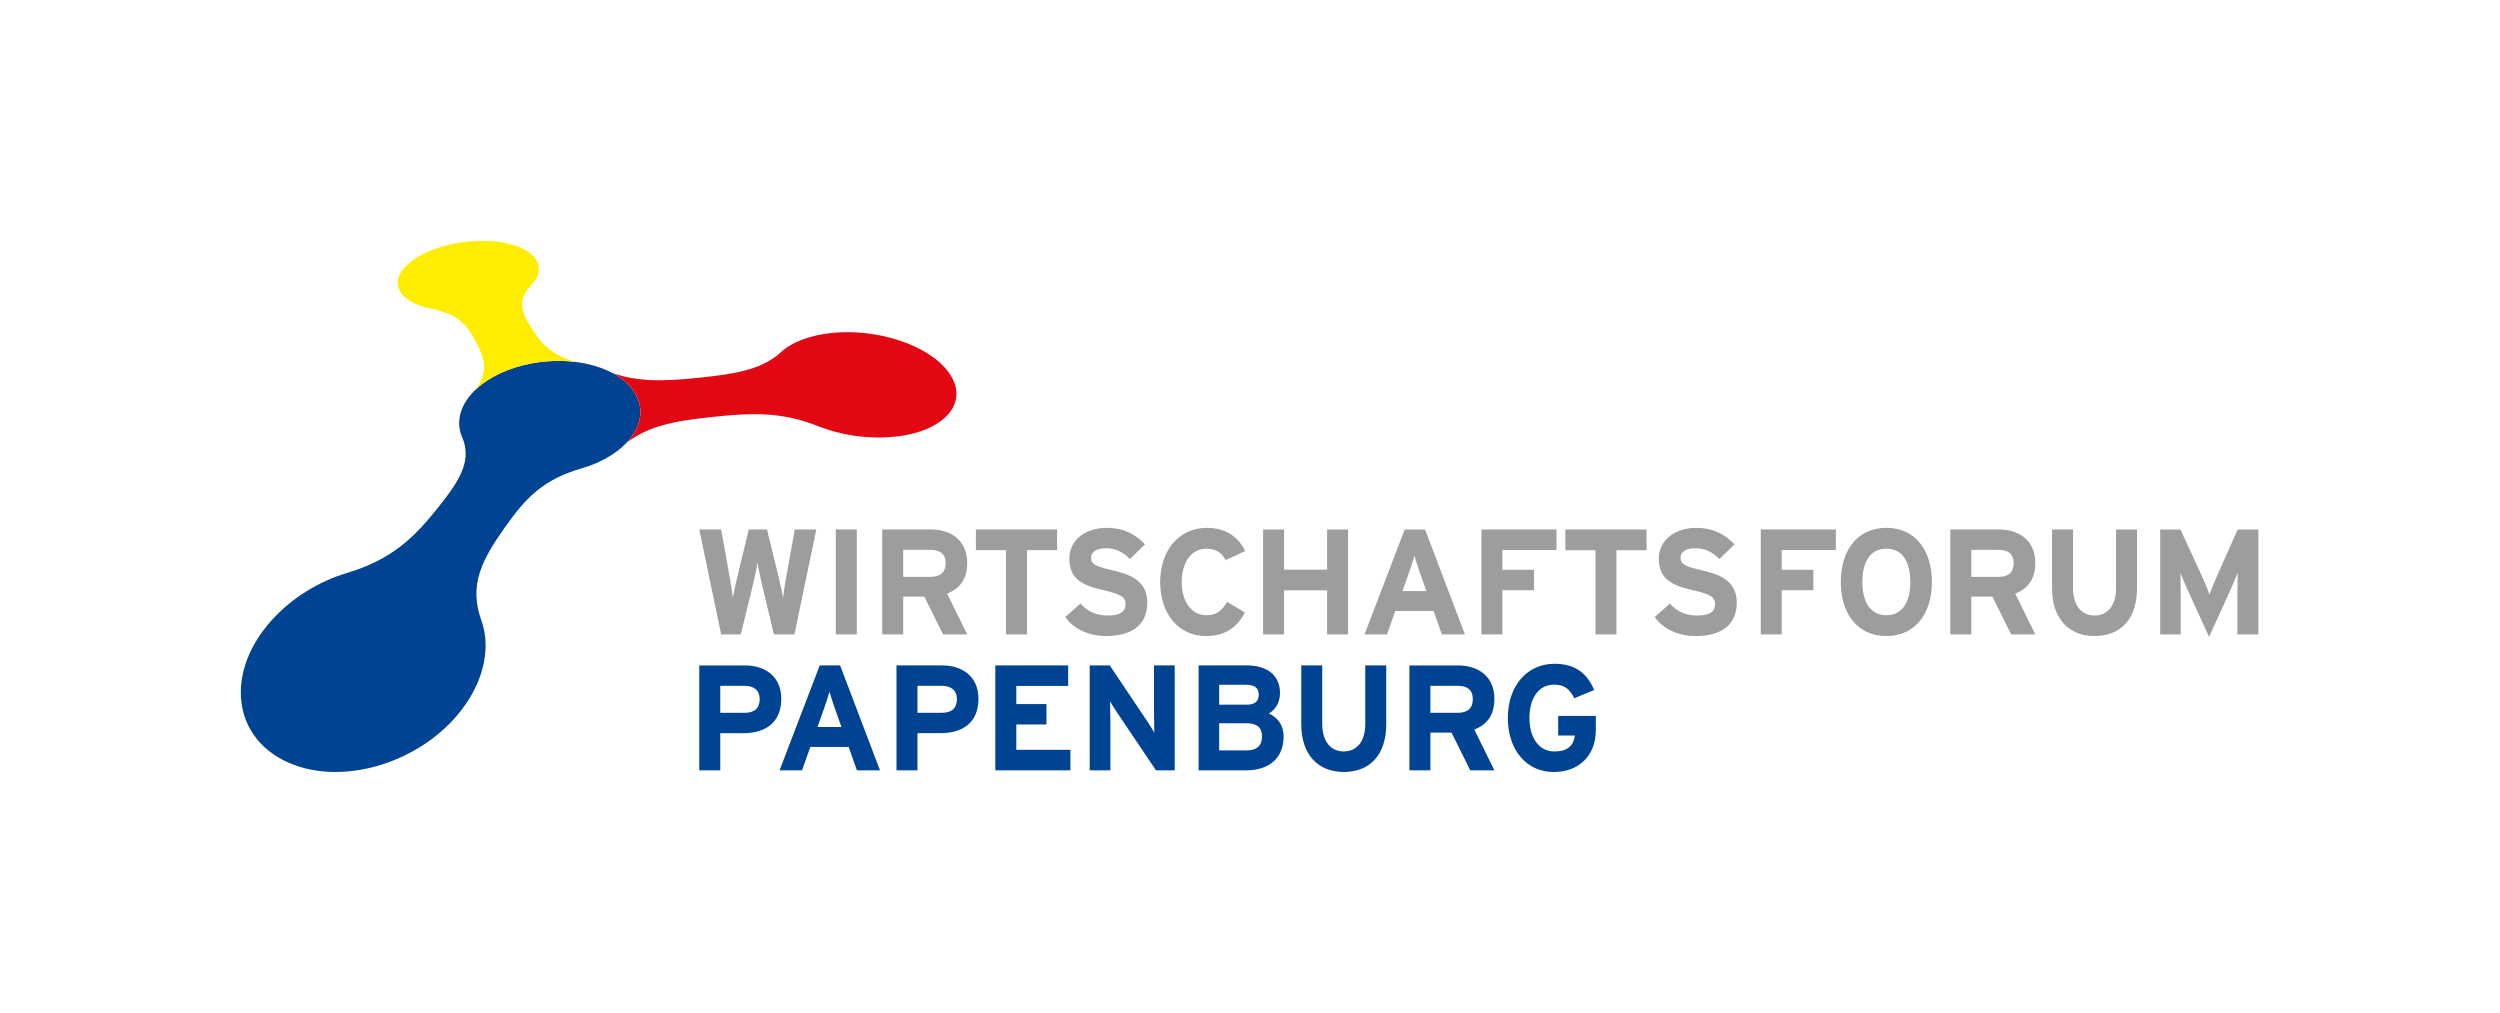 <?xml version="1.0" encoding="UTF-8" standalone="no"?>
<!DOCTYPE svg PUBLIC "-//W3C//DTD SVG 1.1//EN" "http://www.w3.org/Graphics/SVG/1.1/DTD/svg11.dtd">
<svg width="100%" height="100%" viewBox="0 0 2144 869" version="1.1" xmlns="http://www.w3.org/2000/svg" xmlns:xlink="http://www.w3.org/1999/xlink" xml:space="preserve" xmlns:serif="http://www.serif.com/" style="fill-rule:evenodd;clip-rule:evenodd;stroke-linejoin:round;stroke-miterlimit:2;">
    <g>
        <path d="M1936.78,544.08L1936.78,454.11L1919.04,454.11L1900.92,494.85C1898.61,499.99 1896.03,506.55 1894.88,509.89C1893.72,506.68 1891.03,499.87 1888.71,494.85L1869.94,454.11L1852.59,454.11L1852.59,544.08L1870.2,544.08L1870.2,511.05C1870.2,506.17 1869.94,494.73 1869.94,491.26C1871.23,494.6 1873.92,501.03 1876.24,506.17L1894.49,546.14L1912.74,506.17C1915.06,501.03 1917.75,494.6 1919.04,491.26C1919.04,494.73 1918.78,506.17 1918.78,511.05L1918.78,544.08L1936.78,544.08ZM1832.72,504.36L1832.72,454.1L1814.73,454.1L1814.73,504.61C1814.73,519.01 1807.66,527.87 1796.22,527.87C1784.78,527.87 1777.84,518.74 1777.84,504.35L1777.84,454.09L1759.85,454.09L1759.85,504.6C1759.85,530.82 1774.5,545.47 1796.22,545.47C1819.1,545.47 1832.72,530.43 1832.72,504.34M1726.96,483C1726.96,490.84 1722.46,494.7 1714.11,494.7L1690.59,494.7L1690.59,471.57L1714.11,471.57C1722.08,471.57 1726.96,474.91 1726.96,483.01M1745.47,544.06L1728.25,509.1C1739.69,504.6 1745.47,496.12 1745.47,482.62C1745.47,463.47 1731.46,454.09 1714.49,454.09L1672.59,454.09L1672.59,544.06L1690.58,544.06L1690.58,511.67L1708.7,511.67L1724.77,544.06L1745.47,544.06ZM1638.3,499.07C1638.3,515.14 1632.26,527.6 1617.73,527.6C1603.2,527.6 1597.17,515.13 1597.17,499.07C1597.17,483.01 1603.21,470.54 1617.73,470.54C1632.25,470.54 1638.3,483.01 1638.3,499.07M1656.81,499.07C1656.81,471.69 1642.29,452.67 1617.74,452.67C1593.19,452.67 1578.67,471.69 1578.67,499.07C1578.67,526.45 1593.19,545.47 1617.74,545.47C1642.29,545.47 1656.81,526.45 1656.81,499.07M1574.43,471.69L1574.43,454.08L1510.03,454.08L1510.03,544.05L1528.02,544.05L1528.02,506.13L1555.14,506.13L1555.14,488.65L1528.02,488.65L1528.02,471.68L1574.42,471.68L1574.43,471.69Z" style="fill:rgb(157,157,156);fill-rule:nonzero;"/>
        <path d="M1489.44,516.83C1489.44,497.29 1473.63,492.41 1459.36,489.07C1445.09,485.73 1441.24,483.93 1441.24,478.27C1441.24,474.28 1444.45,470.17 1454.09,470.17C1462.32,470.17 1468.74,473.51 1474.53,479.42L1487.51,466.82C1479.03,457.95 1468.75,452.68 1454.74,452.68C1437,452.68 1422.61,462.71 1422.61,479.03C1422.61,496.77 1434.18,502.04 1450.76,505.89C1467.73,509.75 1470.81,512.32 1470.81,518.1C1470.81,524.91 1465.8,527.87 1455.13,527.87C1446.52,527.87 1438.42,524.91 1432.12,517.59L1419.14,529.16C1425.95,539.18 1439.06,545.48 1454.1,545.48C1478.65,545.48 1489.45,533.91 1489.45,516.82M1412.1,471.83L1412.1,454.09L1342.43,454.09L1342.43,471.83L1368.27,471.83L1368.27,544.07L1386.26,544.07L1386.26,471.83L1412.1,471.83ZM1334.86,471.7L1334.86,454.09L1270.46,454.09L1270.46,544.06L1288.45,544.06L1288.45,506.14L1315.57,506.14L1315.57,488.66L1288.45,488.66L1288.45,471.69L1334.85,471.69L1334.86,471.7ZM1223.3,506.92L1202.73,506.92L1208.51,490.6C1210.31,485.33 1212.11,479.93 1213.01,476.59C1213.91,479.93 1215.71,485.33 1217.51,490.6L1223.29,506.92L1223.3,506.92ZM1256.33,544.07L1222.14,454.1L1204.66,454.1L1170.21,544.07L1189.49,544.07L1196.56,524.02L1229.47,524.02L1236.54,544.07L1256.33,544.07ZM1156.11,544.07L1156.11,454.1L1138.12,454.1L1138.12,488.55L1101.23,488.55L1101.23,454.1L1083.24,454.1L1083.24,544.07L1101.23,544.07L1101.23,506.28L1138.12,506.28L1138.12,544.07L1156.11,544.07ZM1067.82,472.61C1062.17,460.91 1051.88,452.69 1034.92,452.69C1011.4,452.69 994.95,471.71 994.95,499.09C994.95,526.47 1010.76,545.49 1034.28,545.49C1050.6,545.49 1061.4,537.91 1067.57,525.18L1052.4,516.18C1047.64,524.15 1042.89,527.62 1034.79,527.62C1021.29,527.62 1013.45,515.28 1013.45,499.09C1013.45,482.9 1021.16,470.56 1034.66,470.56C1042.76,470.56 1047.9,474.16 1051.11,480.33L1067.82,472.62L1067.82,472.61ZM983.92,516.82C983.92,497.28 968.11,492.4 953.84,489.06C939.57,485.72 935.72,483.92 935.72,478.26C935.72,474.27 938.94,470.16 948.57,470.16C956.8,470.16 963.22,473.5 969.01,479.41L981.99,466.81C973.51,457.94 963.22,452.67 949.21,452.67C931.47,452.67 917.08,462.7 917.08,479.02C917.08,496.76 928.65,502.03 945.23,505.88C962.2,509.74 965.28,512.31 965.28,518.09C965.28,524.9 960.27,527.86 949.6,527.86C940.99,527.86 932.89,524.9 926.59,517.58L913.61,529.15C920.42,539.17 933.53,545.47 948.57,545.47C973.12,545.47 983.92,533.9 983.92,516.81M906.57,471.82L906.57,454.08L836.9,454.08L836.9,471.82L862.74,471.82L862.74,544.06L880.73,544.06L880.73,471.82L906.57,471.82ZM810.96,483C810.96,490.84 806.46,494.7 798.11,494.7L774.59,494.7L774.59,471.56L798.11,471.56C806.08,471.56 810.96,474.9 810.96,483M829.47,544.05L812.25,509.09C823.69,504.59 829.47,496.11 829.47,482.61C829.47,463.46 815.46,454.08 798.49,454.08L756.59,454.08L756.59,544.05L774.58,544.05L774.58,511.66L792.7,511.66L808.77,544.05L829.47,544.05ZM734.77,454.08L716.78,454.08L716.78,544.05L734.77,544.05L734.77,454.08ZM700.09,454.08L681.58,454.08L673.74,497.91C672.97,502.15 671.94,508.96 671.55,512.69C670.91,508.96 669.49,502.28 668.47,497.91L657.8,454.08L642.12,454.08L631.58,497.91C630.55,502.28 629.14,508.96 628.49,512.69C628.1,508.96 627.08,502.28 626.3,497.91L618.46,454.08L599.69,454.08L618.46,544.05L635.3,544.05L646.61,497.78C647.9,492.51 649.18,485.7 649.57,482.36C650.08,485.7 651.37,492.39 652.65,497.78L663.7,544.05L681.31,544.05L700.07,454.08L700.09,454.08Z" style="fill:rgb(157,157,156);fill-rule:nonzero;"/>
        <path d="M1368.58,625.81L1368.58,613.98L1336.32,613.98L1336.32,630.82L1350.59,630.82C1349.56,638.66 1345.32,644.44 1332.98,644.44C1319.48,644.44 1311.64,632.23 1311.64,615.65C1311.64,599.07 1319.35,587.12 1332.85,587.12C1342.62,587.12 1346.73,592.13 1350.07,598.82L1367.16,591.75C1361.25,577.87 1351.48,569.26 1333.1,569.26C1309.58,569.26 1293.13,588.28 1293.13,615.66C1293.13,643.04 1308.94,662.06 1332.46,662.06C1353.28,662.06 1368.58,648.95 1368.58,625.81M1263.08,599.59C1263.08,607.43 1258.58,611.29 1250.22,611.29L1226.7,611.29L1226.7,588.16L1250.22,588.16C1258.19,588.16 1263.08,591.5 1263.08,599.6M1281.59,660.65L1264.37,625.69C1275.81,621.19 1281.59,612.71 1281.59,599.21C1281.59,580.06 1267.58,570.68 1250.61,570.68L1208.71,570.68L1208.71,660.65L1226.71,660.65L1226.71,628.26L1244.83,628.26L1260.9,660.65L1281.59,660.65ZM1188.84,620.93L1188.84,570.67L1170.85,570.67L1170.85,621.18C1170.85,635.57 1163.78,644.44 1152.34,644.44C1140.9,644.44 1133.96,635.31 1133.96,620.92L1133.96,570.66L1115.97,570.66L1115.97,621.17C1115.97,647.39 1130.62,662.04 1152.35,662.04C1175.23,662.04 1188.85,647 1188.85,620.91M1082.31,631.84C1082.31,638.91 1078.2,643.54 1069.46,643.54L1045.56,643.54L1045.56,620.28L1069.46,620.28C1078.2,620.28 1082.31,624.14 1082.31,631.85M1079.48,595.86C1079.48,600.87 1076.78,604.34 1069.33,604.34L1045.55,604.34L1045.55,587.25L1068.43,587.25C1076.27,587.25 1079.48,590.21 1079.48,595.86M1100.82,631.59C1100.82,621.69 1095.42,615.14 1088.22,611.92C1094.13,608.32 1097.73,602.15 1097.73,594.44C1097.73,579.02 1086.68,570.66 1069.2,570.66L1027.94,570.66L1027.94,660.63L1068.81,660.63C1088.09,660.63 1100.81,650.48 1100.81,631.58M1007.41,660.63L1007.41,570.66L989.67,570.66L989.67,608.7C989.67,613.71 989.93,625.02 989.93,628.36C988.77,626.05 985.82,621.55 983.63,618.21L951.75,570.65L934.53,570.65L934.53,660.62L952.27,660.62L952.27,621.03C952.27,616.02 952.01,604.71 952.01,601.36C953.17,603.68 956.12,608.17 958.31,611.51L991.34,660.61L1007.41,660.61L1007.41,660.63ZM917.99,660.63L917.99,643.02L871.59,643.02L871.59,621.3L897.43,621.3L897.43,603.82L871.59,603.82L871.59,588.27L916.06,588.27L916.06,570.66L853.59,570.66L853.59,660.63L917.99,660.63ZM820.61,599.58C820.61,607.42 816.11,611.28 807.76,611.28L786.81,611.28L786.81,588.15L807.51,588.15C815.48,588.15 820.62,591.75 820.62,599.59M839.13,599.2C839.13,580.05 825.12,570.67 808.15,570.67L768.82,570.67L768.82,660.64L786.81,660.64L786.81,628.76L806.6,628.76C825.24,628.76 839.12,620.02 839.12,599.2M721.65,623.49L701.08,623.49L706.86,607.17C708.66,601.9 710.46,596.5 711.36,593.16C712.26,596.5 714.06,601.9 715.86,607.17L721.64,623.49L721.65,623.49ZM754.68,660.64L720.49,570.67L703.01,570.67L668.56,660.64L687.84,660.64L694.91,640.59L727.81,640.59L734.88,660.64L754.68,660.64ZM651.51,599.59C651.51,607.43 647.01,611.29 638.66,611.29L617.71,611.29L617.71,588.16L638.41,588.16C646.38,588.16 651.52,591.76 651.52,599.6M670.03,599.21C670.03,580.06 656.02,570.68 639.05,570.68L599.72,570.68L599.72,660.65L617.71,660.65L617.71,628.77L637.5,628.77C656.14,628.77 670.02,620.03 670.02,599.21" style="fill:rgb(0,67,147);fill-rule:nonzero;"/>
    </g>
    <path d="M497.37,311.52C497.54,311.55 497.72,311.58 497.89,311.61C497.72,311.58 497.55,311.55 497.37,311.52" style="fill:rgb(227,6,19);fill-rule:nonzero;"/>
    <path d="M500.16,312C500.77,312.11 501.37,312.23 501.97,312.36C501.37,312.24 500.76,312.12 500.16,312" style="fill:rgb(227,6,19);fill-rule:nonzero;"/>
    <path d="M455.02,312.38C455.3,312.33 455.58,312.28 455.86,312.22C455.58,312.27 455.3,312.32 455.02,312.38" style="fill:rgb(227,6,19);fill-rule:nonzero;"/>
    <path d="M505.93,313.25C504.98,313.02 504.01,312.79 503.04,312.58C504.02,312.79 504.98,313.01 505.93,313.25" style="fill:rgb(227,6,19);fill-rule:nonzero;"/>
    <path d="M287.6,662.05C272.43,662.04 258.46,659.13 246.07,653.42C233.99,647.85 224.41,640.02 217.59,630.16C211.22,620.95 207.56,610.44 206.71,598.92C205.9,587.89 207.72,576.52 212.11,565.13C216.47,553.85 223.2,543 232.13,532.88C240.76,523.11 250.98,514.49 262.52,507.28C273.47,500.44 285.17,495.11 297.31,491.46C316.02,485.83 330.87,478.41 344.06,468.13C355.83,458.95 365.18,448.41 375.59,435.41C385.39,423.18 392.69,413.03 396.48,403.29C400.4,393.24 400.33,384.17 396.26,374.73C393.69,368.77 393.12,362.5 394.54,356.08C395.95,349.72 399.27,343.54 404.41,337.72C409.37,332.1 415.8,327.11 423.51,322.88C430.81,318.88 439.02,315.69 447.91,313.4C456.72,311.13 465.85,309.83 475.05,309.54C476.33,309.5 477.62,309.48 478.9,309.48C487.1,309.48 495.12,310.31 502.74,311.93C511.76,313.86 519.8,316.79 526.63,320.65C533.41,324.49 538.82,329.11 542.69,334.39C546.69,339.85 548.87,345.76 549.16,351.93C549.47,358.53 547.61,365.14 543.62,371.57C539.51,378.19 533.46,384.2 525.62,389.44C517.84,394.64 508.78,398.76 498.69,401.7C482.76,406.33 470.42,412.57 459.85,421.33C449.77,429.69 441.63,440.01 432.53,452.93C422.85,466.68 415.59,478.32 411.65,490.47C407.19,504.22 407.54,517.38 412.76,531.89C416.3,541.73 417.3,552.43 415.73,563.69C414.06,575.75 409.52,587.8 402.26,599.51C394.73,611.65 384.74,622.6 372.56,632.06C360.45,641.46 346.87,648.88 332.2,654.09C317.35,659.37 302.36,662.04 287.66,662.04L287.58,662.04L287.6,662.05Z" style="fill:rgb(0,67,147);fill-rule:nonzero;"/>
    <path d="M813.11,318.7C808.61,312.73 802.41,307.41 795.05,302.85C787.83,298.38 779.46,294.62 770.49,291.72C761.64,288.86 752.15,286.82 742.49,285.74C732.91,284.67 723.09,284.55 713.51,285.52C703.92,286.5 695.3,288.49 687.95,291.28C680.54,294.09 674.37,297.73 669.78,301.99C661.9,309.3 652.32,313.98 640.73,317.23C629.05,320.51 615.48,322.3 599.61,323.94C583.72,325.58 569.82,326.61 556.64,325.89C545.83,325.29 535.6,323.51 525.34,319.95C525.78,320.19 526.23,320.42 526.66,320.66C533.45,324.5 538.85,329.12 542.72,334.4C546.72,339.86 548.9,345.77 549.19,351.94C549.5,358.54 547.64,365.15 543.65,371.58C541.93,374.36 539.84,377.03 537.44,379.58C546.63,372.64 556.47,368.1 567.47,364.91C580.24,361.2 594.73,359.25 611.58,357.49C628.42,355.73 643.15,354.64 657.47,355.51C671.88,356.39 686.05,359.27 701.9,365.58C711.49,369.4 722.22,372.21 733.4,373.78C744.67,375.36 756.3,375.67 767.55,374.48C778.79,373.29 788.54,370.71 796.51,367.09C804.41,363.5 810.49,358.91 814.52,353.68C818.49,348.53 820.45,342.79 820.23,336.78C820.01,330.89 817.68,324.76 813.11,318.7" style="fill:rgb(227,6,19);fill-rule:nonzero;"/>
    <path d="M351.95,258.27C356.65,261.11 362.66,263.29 369.58,264.69C381.37,267.07 389.12,270.58 394.84,275.24C400.68,279.99 404.46,285.98 408.26,293.24C412.18,300.72 415.08,307.53 415.14,314.61C415.2,320.8 413.08,327.18 407.61,334.44C412.04,330.15 417.37,326.28 423.53,322.9C430.83,318.9 439.04,315.71 447.93,313.42C456.74,311.15 465.87,309.85 475.07,309.56C476.35,309.52 477.64,309.5 478.93,309.5C483.95,309.5 488.9,309.81 493.74,310.43C484.38,307.69 477.49,304.24 472,300.11C465.08,294.9 460.44,288.64 455.87,281.45C451.44,274.47 448.25,268.45 447.78,262.49C447.33,256.68 449.48,250.91 455.62,244.42C459.19,240.65 461.33,236.67 461.9,232.74C462.47,228.88 461.52,225.06 458.93,221.52C456.38,218.04 452.45,215.13 447.53,212.83C442.67,210.56 436.83,208.87 430.39,207.82C424,206.78 416.97,206.35 409.67,206.6C402.38,206.85 394.76,207.78 387.11,209.46C379.47,211.13 372.51,213.41 366.46,216.11C360.35,218.84 355.13,222 351.04,225.43C346.89,228.9 343.9,232.65 342.33,236.47C340.74,240.36 340.62,244.33 342.27,248.16C343.95,252.06 347.29,255.48 351.93,258.28" style="fill:rgb(255,237,0);fill-rule:nonzero;"/>
</svg>
